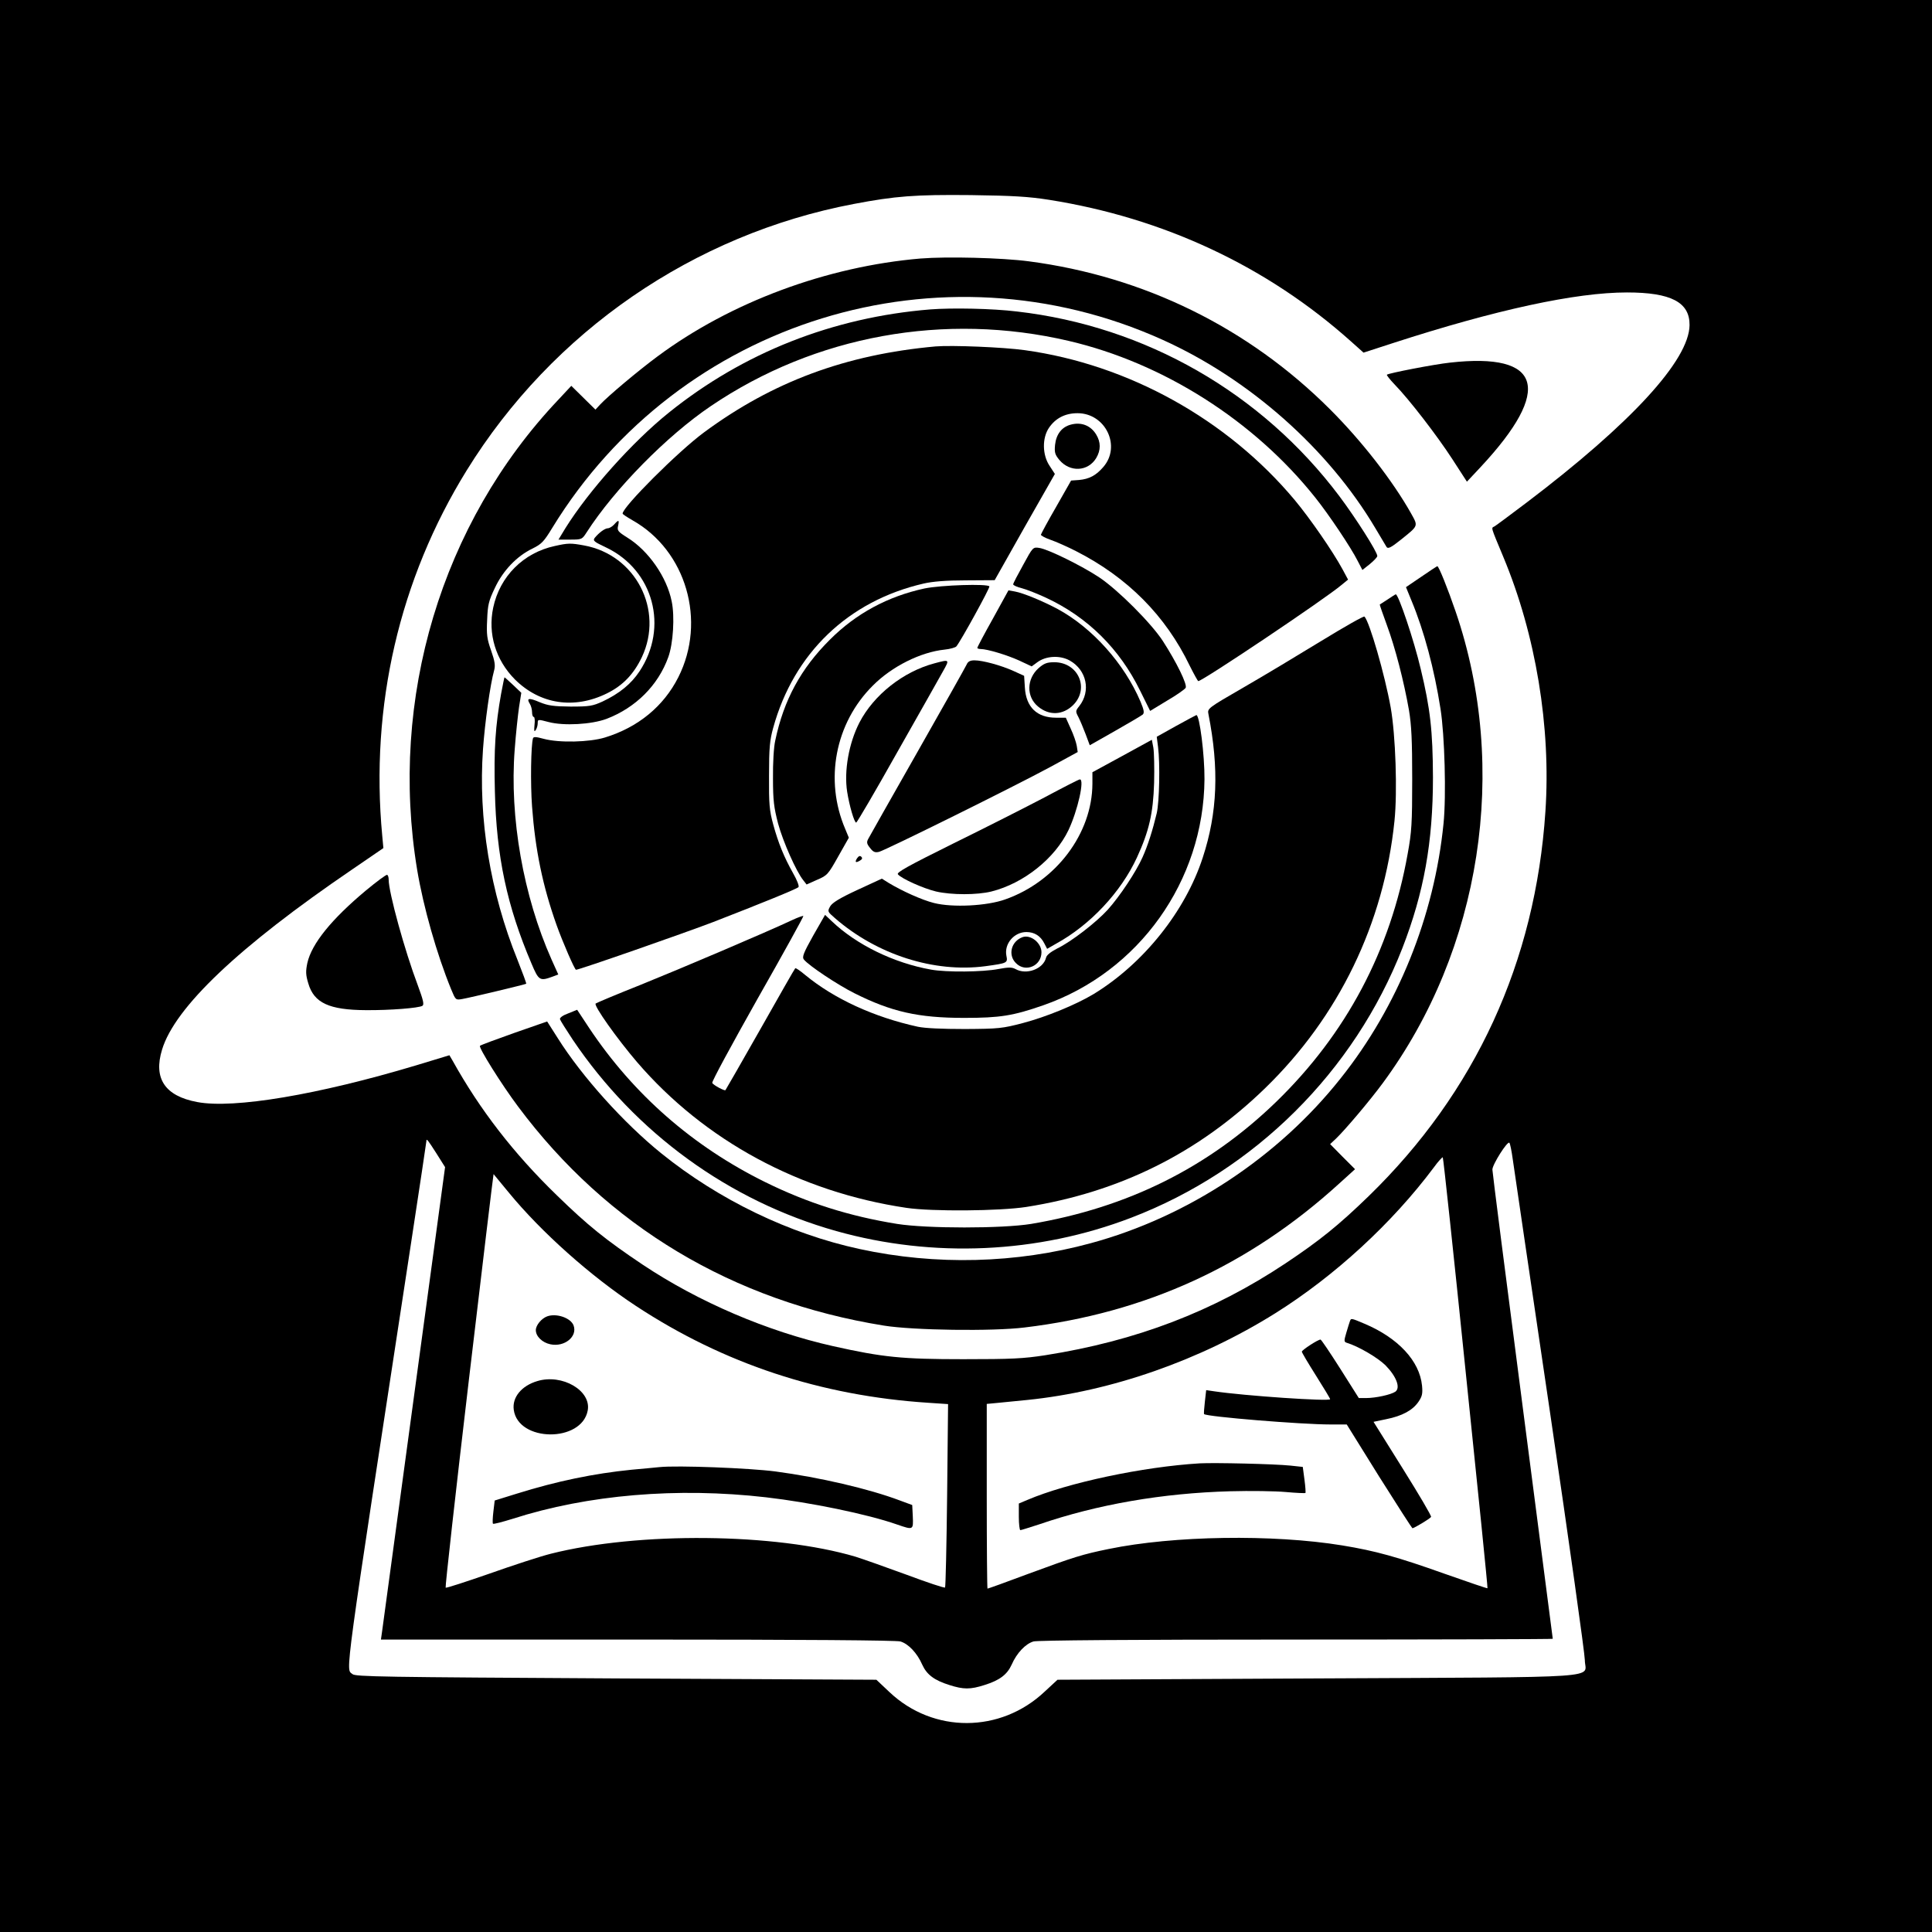 <?xml version="1.0" standalone="no"?>
<!DOCTYPE svg PUBLIC "-//W3C//DTD SVG 20010904//EN"
 "http://www.w3.org/TR/2001/REC-SVG-20010904/DTD/svg10.dtd">
<svg version="1.0" xmlns="http://www.w3.org/2000/svg"
 width="1024pt" height="1024pt" viewBox="0 0 1024 1024"
 preserveAspectRatio="xMidYMid meet">
<g transform="translate(0,1024) scale(0.1,-0.1)"
fill="#000000" stroke="none">
<path d="M0 5120 l0 -5120 5120 0 5120 0 0 5120 0 5120 -5120 0 -5120 0 0
-5120z m5560 4061 c607 -96 1155 -352 1601 -751 l66 -59 154 50 c549 178 971
269 1242 269 234 0 333 -52 332 -173 -2 -186 -310 -521 -864 -941 -85 -64
-161 -121 -170 -126 -18 -10 -22 4 47 -162 172 -412 253 -901 223 -1349 -53
-797 -371 -1489 -937 -2039 -160 -155 -259 -235 -442 -357 -382 -254 -789
-410 -1272 -486 -116 -18 -178 -21 -435 -21 -325 0 -425 10 -689 69 -348 78
-713 234 -1011 433 -194 130 -290 207 -454 367 -229 222 -408 454 -552 713
l-17 29 -178 -54 c-517 -155 -965 -231 -1159 -194 -171 32 -233 125 -186 278
68 224 406 545 1005 953 l168 115 -6 65 c-65 688 91 1360 447 1936 456 738
1204 1252 2052 1413 221 42 325 50 620 47 224 -3 307 -8 415 -25z m-3247
-5054 l46 -73 -164 -1209 c-90 -666 -167 -1229 -170 -1253 l-6 -42 1358 0
c891 0 1371 -4 1395 -10 42 -12 89 -61 116 -123 24 -53 64 -83 144 -108 75
-24 111 -24 186 0 80 25 120 55 144 108 27 62 74 111 116 123 24 6 504 10
1395 10 746 0 1357 2 1357 4 0 3 -72 558 -160 1234 -88 676 -160 1240 -160
1253 0 27 80 153 90 142 4 -4 12 -44 18 -88 6 -44 95 -646 197 -1338 102 -692
185 -1284 185 -1316 0 -99 151 -89 -1415 -97 l-1380 -7 -68 -63 c-234 -221
-590 -222 -822 -3 l-70 66 -1380 7 c-1239 7 -1382 9 -1397 23 -36 32 -52 -87
312 2293 44 288 80 528 80 532 0 16 7 7 53 -65z m5456 -1164 c65 -626 117
-1139 115 -1141 -1 -2 -103 33 -228 77 -250 89 -365 121 -542 150 -368 60
-894 52 -1238 -19 -137 -28 -183 -42 -424 -131 -117 -44 -215 -79 -218 -79 -2
0 -4 220 -4 489 l0 490 53 5 c28 3 102 10 162 16 444 45 916 210 1315 460 314
197 618 476 840 773 23 32 45 55 47 53 3 -3 58 -517 122 -1143z m-5073 957
c173 -211 436 -445 675 -602 465 -306 980 -476 1549 -513 l105 -7 -5 -483 c-3
-266 -8 -486 -11 -489 -3 -4 -95 27 -205 68 -109 40 -231 83 -269 95 -425 126
-1152 133 -1615 16 -56 -14 -203 -62 -327 -106 -124 -43 -228 -77 -231 -74 -3
3 52 498 123 1100 71 602 130 1093 131 1092 1 -1 37 -45 80 -97z"/>
<path d="M4881 8870 c-498 -42 -1008 -231 -1396 -519 -104 -77 -262 -210 -304
-255 l-25 -27 -64 63 -64 63 -70 -75 c-618 -653 -897 -1583 -747 -2490 33
-198 104 -447 180 -633 24 -58 24 -58 59 -52 45 8 334 77 339 81 2 1 -19 58
-46 126 -145 358 -209 750 -183 1117 10 142 38 342 59 418 7 25 4 48 -16 105
-22 62 -25 85 -21 163 3 79 8 100 41 169 43 92 116 168 198 208 49 24 61 36
106 110 674 1101 2059 1528 3235 997 459 -207 878 -577 1128 -999 28 -47 54
-91 59 -99 7 -11 23 -4 74 37 96 77 94 72 57 139 -99 176 -262 385 -430 553
-433 433 -986 705 -1597 785 -144 19 -434 26 -572 15z"/>
<path d="M4930 8600 c-516 -42 -990 -229 -1385 -547 -192 -154 -425 -415 -548
-612 l-37 -61 62 0 c62 0 63 1 87 38 147 229 425 512 659 670 552 374 1240
499 1897 345 501 -117 982 -423 1306 -830 72 -90 190 -266 225 -336 l25 -48
39 31 c22 18 40 37 40 43 0 22 -114 201 -201 317 -412 548 -1028 901 -1709
979 -131 16 -344 20 -460 11z"/>
<path d="M4960 8404 c-477 -43 -865 -187 -1229 -456 -138 -102 -431 -395 -431
-430 0 -4 24 -19 53 -36 284 -160 393 -534 242 -832 -78 -154 -213 -265 -389
-319 -82 -25 -242 -29 -324 -7 -40 11 -54 12 -57 3 -11 -37 -14 -241 -5 -362
17 -230 56 -420 130 -628 32 -90 96 -237 103 -237 17 0 570 193 727 253 260
101 442 175 452 185 5 5 -8 38 -28 73 -49 87 -79 161 -106 260 -20 73 -23 107
-22 259 0 147 4 187 22 252 109 396 398 673 797 765 47 11 120 17 223 17 l154
1 159 282 160 281 -28 43 c-39 58 -40 148 -3 202 35 51 86 77 151 77 149 0
233 -176 136 -286 -38 -44 -74 -63 -128 -68 l-42 -3 -79 -139 c-44 -76 -80
-143 -81 -148 -1 -4 22 -17 51 -27 29 -10 90 -37 135 -60 273 -139 475 -342
603 -608 22 -44 42 -80 45 -81 21 -1 673 436 761 511 l33 27 -29 54 c-52 96
-173 271 -254 368 -357 427 -881 718 -1430 794 -113 16 -388 27 -472 20z"/>
<path d="M7685 8318 c-84 -9 -326 -56 -334 -64 -3 -2 16 -26 41 -52 77 -79
225 -271 306 -396 l77 -119 74 79 c382 410 324 607 -164 552z"/>
<path d="M5674 7989 c-47 -13 -76 -51 -82 -107 -4 -41 0 -52 23 -80 56 -66
151 -62 195 10 25 42 25 84 0 125 -29 48 -80 68 -136 52z"/>
<path d="M3255 7460 c-10 -11 -25 -20 -34 -20 -16 -1 -46 -23 -69 -51 -11 -15
-3 -21 61 -51 251 -120 332 -423 176 -657 -44 -66 -106 -117 -195 -159 -53
-24 -69 -27 -169 -27 -91 1 -120 5 -164 23 -58 25 -72 22 -53 -8 7 -11 12 -31
12 -45 0 -14 4 -25 9 -25 5 0 7 -19 4 -42 -3 -32 -2 -39 6 -28 6 8 11 25 11
37 0 21 1 21 58 6 80 -21 227 -13 307 17 154 59 273 177 327 327 26 71 35 216
18 296 -26 129 -123 268 -234 337 -51 32 -56 38 -50 63 7 32 3 34 -21 7z"/>
<path d="M2940 7346 c-166 -36 -291 -161 -326 -327 -29 -138 13 -277 115 -380
133 -132 314 -160 488 -74 85 42 142 102 185 192 118 250 -33 542 -306 592
-71 13 -85 13 -156 -3z"/>
<path d="M5423 7246 c-29 -52 -53 -98 -53 -103 0 -5 21 -15 47 -21 26 -7 84
-30 129 -51 220 -103 388 -270 497 -492 l53 -107 89 54 c50 29 94 60 99 68 11
16 -48 136 -121 249 -62 95 -238 271 -337 337 -92 61 -270 149 -318 156 -33 5
-34 4 -85 -90z"/>
<path d="M7533 7183 l-81 -55 29 -71 c67 -161 121 -363 154 -574 22 -138 31
-461 16 -608 -49 -491 -242 -970 -545 -1350 -332 -419 -812 -735 -1324 -874
-396 -108 -821 -119 -1226 -31 -374 81 -746 261 -1051 507 -198 160 -420 406
-549 611 l-56 88 -175 -61 c-96 -34 -177 -64 -181 -68 -9 -8 115 -206 202
-322 472 -633 1137 -1032 1939 -1161 155 -25 575 -31 745 -10 642 77 1190 328
1667 762 l85 77 -66 66 -66 67 31 29 c49 47 180 202 247 293 523 708 672 1669
387 2501 -41 120 -90 242 -97 240 -2 0 -40 -25 -85 -56z"/>
<path d="M4900 7121 c-194 -42 -362 -132 -501 -271 -154 -153 -245 -320 -290
-535 -8 -34 -13 -121 -12 -200 0 -119 5 -155 27 -240 26 -96 97 -256 134 -301
l17 -22 56 25 c54 23 58 28 112 124 l56 99 -19 46 c-111 259 -54 561 146 760
101 102 254 178 381 191 29 3 57 11 62 17 24 29 179 311 175 318 -10 15 -256
7 -344 -11z"/>
<path d="M5263 6962 c-46 -82 -83 -152 -83 -156 0 -3 8 -6 18 -6 34 0 138 -31
204 -61 l66 -31 30 22 c46 34 120 38 172 9 90 -51 113 -162 50 -242 -20 -25
-20 -28 -4 -58 9 -18 26 -58 38 -90 l22 -59 134 76 c74 42 140 81 147 87 9 9
6 25 -12 68 -86 202 -255 391 -439 491 -77 41 -182 85 -227 93 l-34 6 -82
-149z"/>
<path d="M7355 7063 c-22 -14 -41 -27 -42 -27 -1 -1 16 -50 38 -110 44 -119
90 -297 117 -451 13 -78 17 -158 17 -365 0 -233 -3 -281 -24 -395 -91 -513
-326 -955 -697 -1315 -359 -348 -788 -561 -1299 -647 -154 -25 -552 -25 -710
0 -254 41 -475 111 -700 222 -383 189 -698 465 -932 816 l-64 97 -47 -19 c-28
-10 -46 -23 -44 -31 2 -7 33 -56 68 -109 334 -495 828 -854 1397 -1014 513
-144 1068 -119 1563 71 655 251 1182 775 1437 1429 114 294 162 560 162 905
-1 247 -14 363 -65 575 -36 153 -118 395 -132 395 -2 0 -21 -12 -43 -27z"/>
<path d="M7005 6844 c-121 -74 -307 -186 -413 -247 -192 -111 -193 -112 -187
-142 57 -289 48 -522 -30 -760 -93 -286 -315 -563 -579 -724 -95 -57 -252
-121 -373 -153 -110 -29 -130 -31 -308 -32 -123 0 -211 4 -250 12 -233 51
-444 148 -598 275 -26 22 -50 38 -52 35 -3 -2 -86 -148 -185 -323 -100 -176
-183 -321 -185 -323 -5 -5 -63 26 -70 38 -4 6 105 206 240 446 136 239 245
437 243 439 -2 2 -28 -7 -58 -21 -138 -65 -597 -260 -805 -344 -126 -50 -233
-95 -238 -99 -11 -11 113 -186 220 -311 357 -415 861 -688 1428 -772 136 -20
493 -17 635 5 494 78 912 286 1266 630 390 379 629 872 685 1416 16 156 6 453
-20 601 -31 173 -112 454 -139 482 -4 4 -106 -54 -227 -128z"/>
<path d="M4952 6724 c-165 -44 -321 -167 -397 -314 -56 -109 -82 -256 -65
-366 12 -76 38 -164 48 -164 4 0 102 167 217 372 116 204 225 398 243 430 36
64 36 64 -46 42z"/>
<path d="M5123 6717 c-6 -13 -123 -221 -260 -462 -138 -242 -255 -450 -261
-461 -10 -18 -8 -27 10 -49 16 -21 26 -25 47 -20 33 8 720 348 910 451 l143
78 -5 33 c-3 18 -17 59 -32 91 l-26 58 -52 0 c-101 0 -159 56 -165 160 l-4 62
-57 26 c-67 30 -163 56 -206 56 -23 0 -35 -6 -42 -23z"/>
<path d="M5505 6699 c-64 -57 -66 -151 -4 -203 59 -50 132 -47 187 7 88 88 27
227 -100 227 -39 0 -54 -6 -83 -31z"/>
<path d="M2656 6563 c-30 -168 -39 -294 -33 -518 8 -345 64 -607 194 -912 38
-90 44 -94 110 -70 l32 12 -36 80 c-149 335 -223 753 -195 1112 6 82 17 183
23 225 l12 76 -43 41 c-24 22 -44 41 -46 41 -1 0 -9 -39 -18 -87z"/>
<path d="M6233 6392 l-102 -57 7 -55 c11 -86 7 -289 -7 -350 -21 -88 -47 -171
-75 -233 -34 -77 -121 -208 -185 -279 -62 -68 -194 -170 -269 -206 -34 -18
-55 -34 -58 -49 -15 -59 -104 -92 -162 -59 -19 10 -36 10 -90 0 -82 -16 -277
-18 -358 -3 -197 35 -395 132 -525 256 l-36 34 -63 -110 c-52 -93 -60 -114
-49 -127 27 -33 179 -134 267 -178 197 -99 340 -131 582 -131 191 0 259 11
420 67 507 177 850 659 854 1198 1 127 -26 341 -43 340 -3 -1 -52 -27 -108
-58z"/>
<path d="M5948 6233 l-158 -86 0 -61 c-1 -263 -192 -518 -462 -613 -97 -35
-280 -44 -378 -19 -64 16 -170 64 -241 107 l-35 22 -130 -60 c-95 -44 -133
-68 -144 -87 -15 -27 -14 -28 25 -62 223 -194 526 -291 798 -255 117 16 119
17 111 56 -12 63 41 125 106 125 42 0 75 -20 95 -60 l15 -29 47 27 c181 99
344 273 429 457 64 139 86 234 91 395 2 80 0 164 -4 187 l-8 42 -157 -86z"/>
<path d="M5535 6013 c-99 -52 -316 -162 -483 -244 -240 -119 -301 -153 -293
-163 19 -23 135 -75 202 -91 82 -19 218 -19 294 0 171 43 336 175 408 325 49
103 87 272 60 269 -5 0 -89 -43 -188 -96z"/>
<path d="M4542 5690 c-13 -21 -6 -25 18 -10 10 6 12 12 5 19 -7 7 -14 4 -23
-9z"/>
<path d="M1939 5520 c-183 -153 -287 -282 -310 -384 -9 -44 -9 -62 5 -108 30
-104 111 -141 306 -142 127 -1 279 11 299 23 10 7 4 31 -24 107 -70 185 -155
494 -155 562 0 12 -3 23 -8 25 -4 3 -55 -35 -113 -83z"/>
<path d="M5420 5273 c-61 -22 -79 -95 -35 -138 50 -51 135 -15 135 58 0 49
-57 95 -100 80z"/>
<path d="M7155 3238 c-3 -7 -11 -35 -19 -61 -13 -44 -13 -49 2 -54 63 -19 164
-79 205 -119 58 -59 81 -119 53 -140 -23 -16 -104 -34 -156 -34 l-38 0 -98
155 c-54 85 -101 155 -105 155 -14 0 -98 -55 -99 -64 0 -5 34 -62 75 -127 41
-65 75 -121 75 -125 0 -13 -456 18 -616 42 l-41 6 -7 -62 c-4 -34 -6 -64 -4
-65 13 -14 516 -55 669 -55 l87 0 171 -275 c95 -151 175 -275 177 -275 9 0 94
51 99 60 3 5 -65 120 -150 256 l-155 248 67 14 c85 17 140 47 171 92 20 29 23
44 19 86 -13 131 -127 253 -305 328 -71 30 -71 30 -77 14z"/>
<path d="M6360 2484 c-302 -18 -702 -103 -915 -194 l-45 -19 0 -71 c0 -38 4
-70 8 -70 5 0 48 14 98 30 312 107 656 166 1014 176 107 3 240 1 295 -4 55 -5
102 -7 104 -5 2 1 0 33 -5 70 l-9 68 -65 7 c-88 9 -400 16 -480 12z"/>
<path d="M2900 3263 c-30 -11 -60 -47 -60 -73 0 -33 34 -66 77 -75 75 -16 145
41 123 100 -15 40 -91 66 -140 48z"/>
<path d="M2848 2920 c-84 -25 -134 -86 -125 -152 23 -172 360 -175 392 -4 20
105 -135 196 -267 156z"/>
<path d="M3495 2464 c-22 -2 -89 -9 -149 -14 -198 -20 -394 -60 -608 -127
l-116 -36 -7 -59 c-4 -33 -5 -62 -2 -64 3 -3 49 9 104 26 398 128 873 168
1343 114 234 -27 537 -89 694 -144 87 -30 87 -30 84 42 l-3 61 -65 24 c-164
62 -427 123 -660 154 -138 18 -520 33 -615 23z"/>
</g>
</svg>
